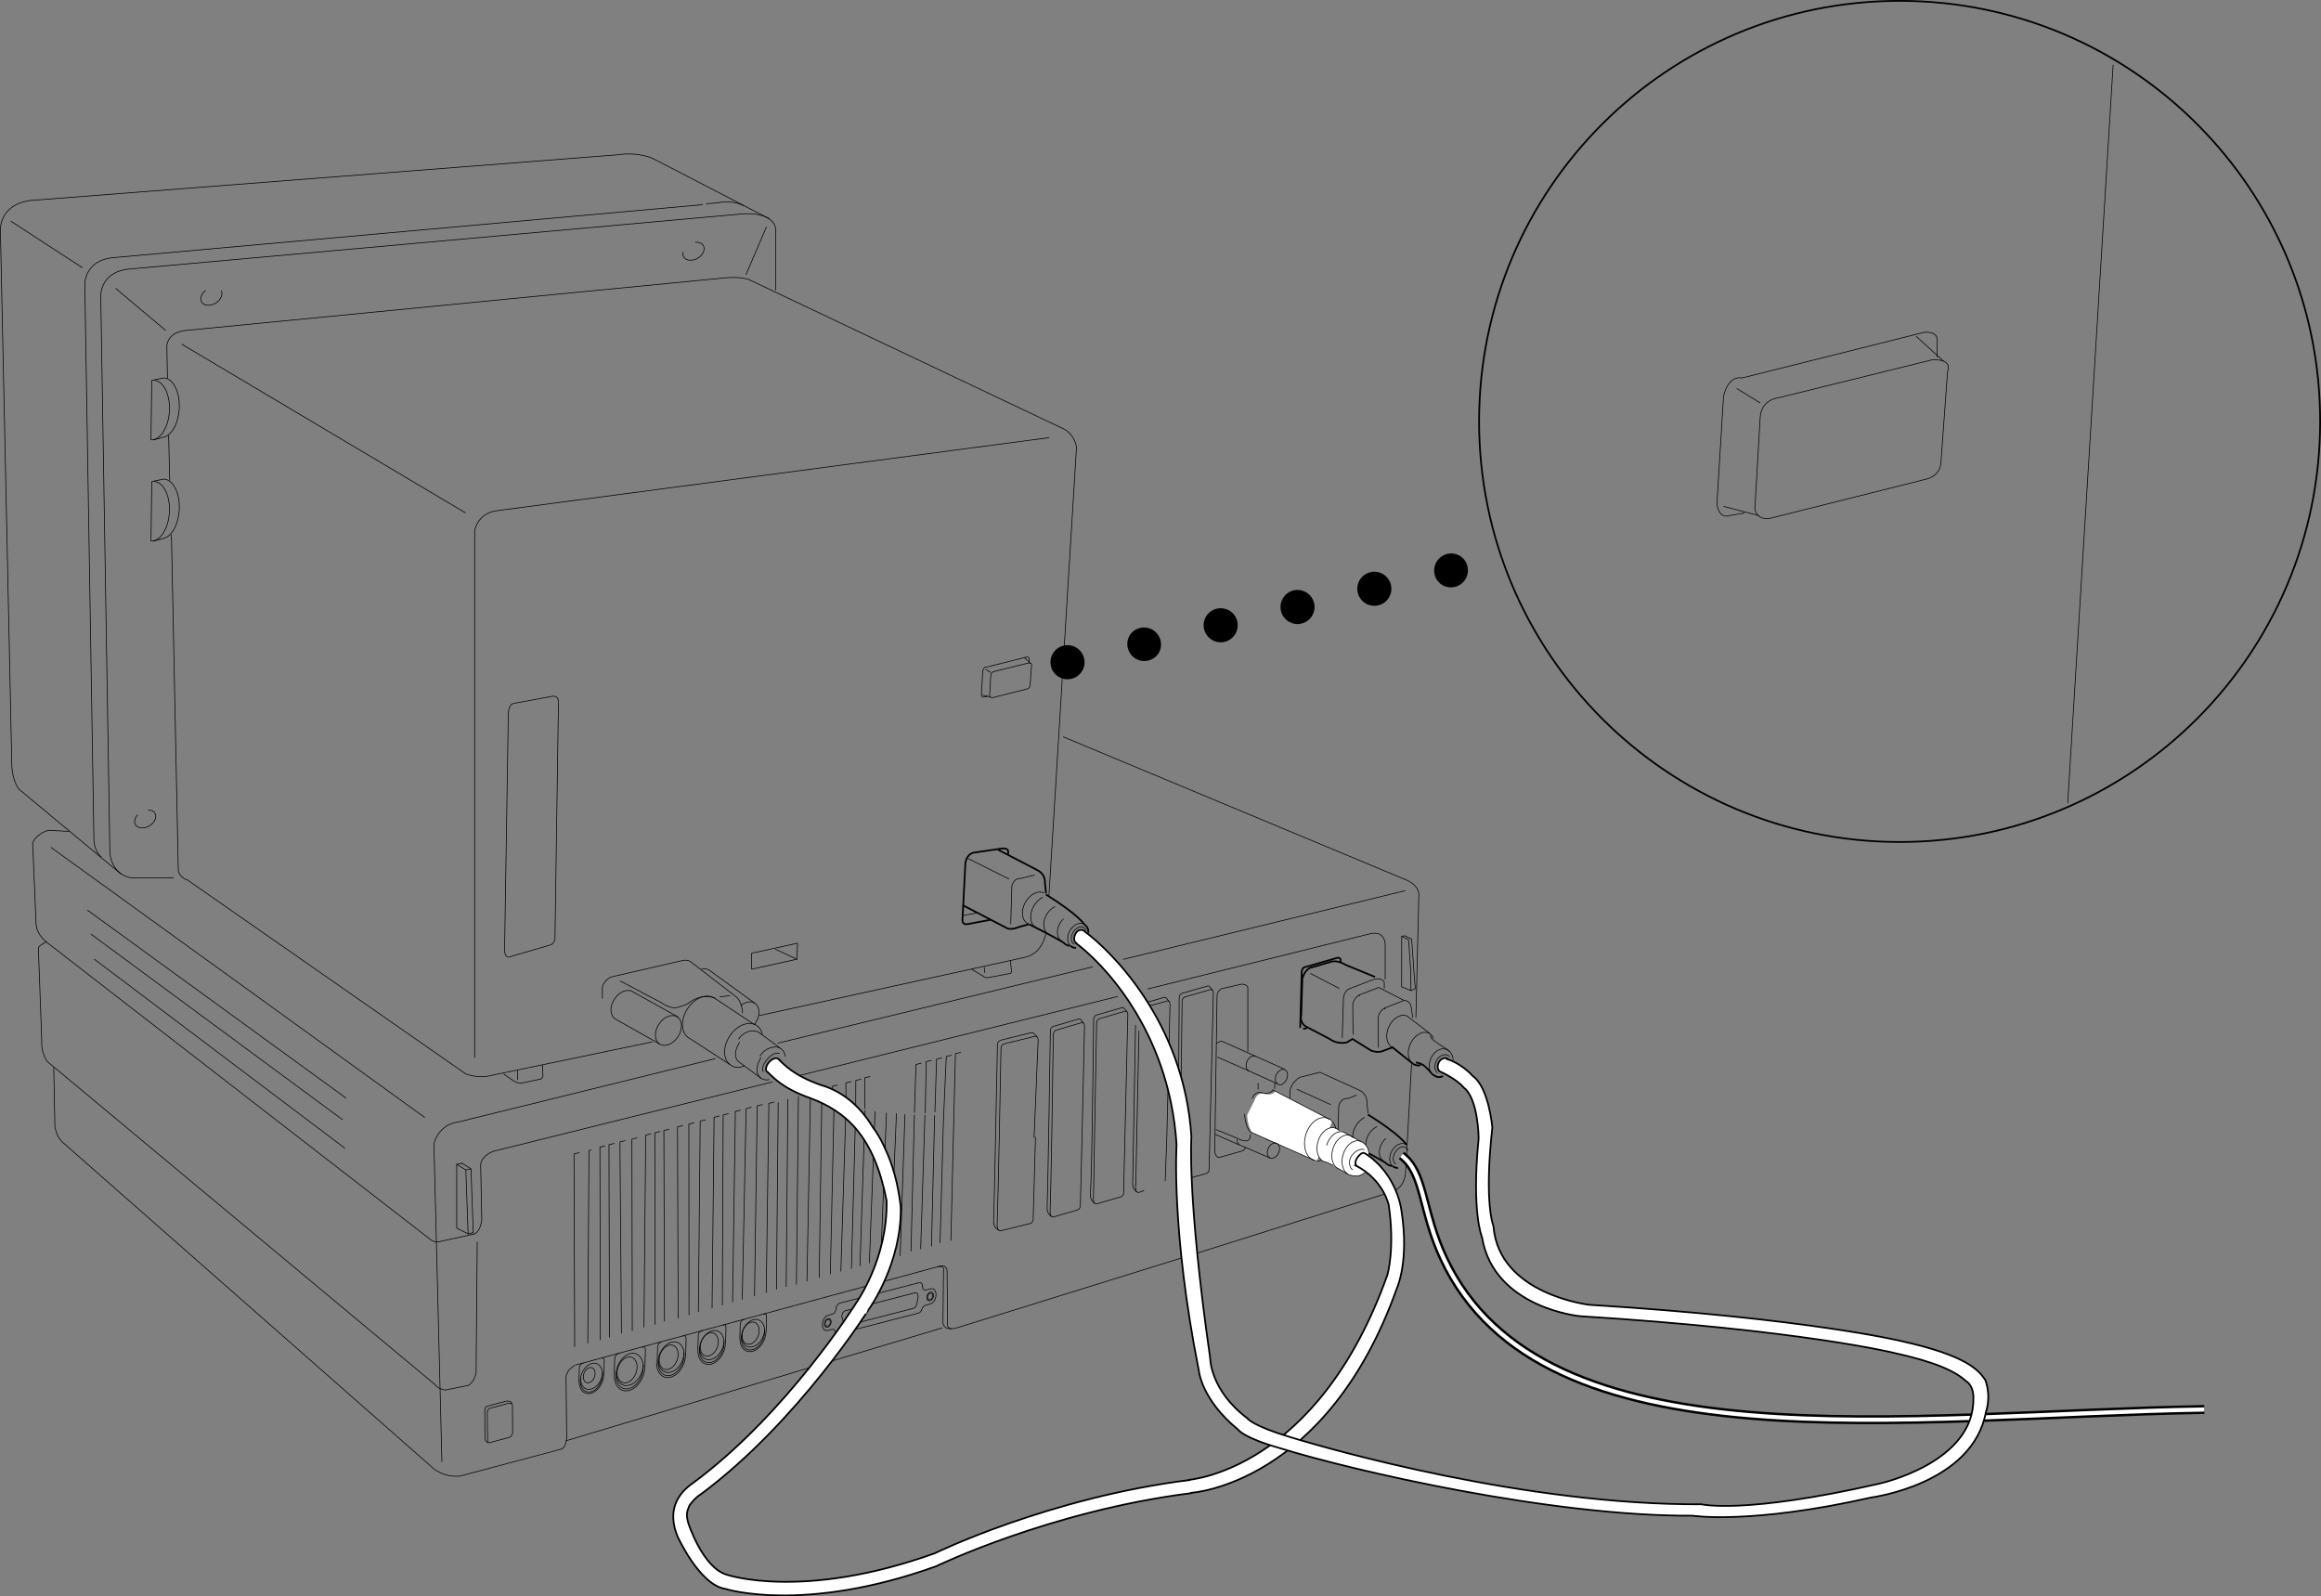 <svg xmlns="http://www.w3.org/2000/svg" width="337.181" height="231.889"><rect width="100%" height="100%" fill="#808080" stroke="none"/><path fill="none" stroke="#000" stroke-miterlimit="10" stroke-width=".1" d="M87.779 197.816c.055-.816-.395-.48-.395-.48m-3.257 3.246c-.035 1.262.738 2.078 1.73 1.82.988-.254 1.82-1.484 1.856-2.746m.066-1.84-.05 1.86m-3.563-.93-.055 1.84m.055-1.84c.004-.687.601-.73.601-.73"/><path fill="none" stroke="#000" stroke-miterlimit="10" stroke-width=".1" d="M85.861 202.176c.895-.23 1.64-1.336 1.672-2.473.035-1.133-.66-1.867-1.555-1.637-.89.23-1.64 1.336-1.672 2.473-.03 1.133.664 1.867 1.555 1.637zm0 0"/><path fill="none" stroke="#000" stroke-miterlimit="10" stroke-width=".1" d="M84.345 200.195c-.03 1.133.637 1.817 1.528 1.586.894-.23 1.625-1.273 1.66-2.41"/><path fill="none" stroke="#000" stroke-miterlimit="10" stroke-width=".1" d="M85.572 200.86c.469-.122.871-.712.887-1.313.015-.606-.352-.996-.828-.871-.473.12-.872.71-.891 1.312-.016.602.355.993.832.871zm-11.102 7.242-.023-3.746c.078-.84-.938-.403-.938-.403l-2.367.637c-.445.203-.355.73-.355.73l.047 3.922c-.078.594.68.223.68.223l2.452-.656c.508-.22.504-.707.504-.707zm0 0"/><path fill="none" stroke="#000" stroke-miterlimit="10" stroke-width=".1" d="M74.357 203.93c-.09-.688-1.23-.282-1.23-.282l-2.368.637c-.402.192-.335.703-.335.703l.027 3.95c-.04.48.492.64.492.64"/><path fill="none" stroke="#000" stroke-miterlimit="10" stroke-width=".25" d="M188.877 149.309a2.62 2.62 0 0 1 .02-.371l.202-7.387c-.035-1.074.5-1.063.5-1.063l4.606-1.328c.75-.176.504.594.504.594m-5.414 9.687.554-.058"/><path fill="none" stroke="#000" stroke-miterlimit="10" stroke-width=".1" d="m64.197 212.356-1.16-46.204c.828-2.984 3.476-3.148 3.476-3.148l37.426-9.23m9.028-2.234 45.789-11.099m4.386-1.074 40.989-9.98m-49.684-22.356 50.012 20.867c1.988.993 1.656 2.317 1.656 2.317l-.426 17.64"/><path fill="none" stroke="#000" stroke-miterlimit="10" stroke-width=".1" d="m83.486 195.668-.098-28.031.786-.203m1.218 27.699.168-27.988.348-.145m1.309 27.676-.067-28.035.781-.2m.609 27.864-.073-28.008.78-.203m1.032 27.59-.219-27.797.785-.203m2.704 27.129.257-27.91.786-.204m.57 27.699-.035-27.832.78-.199m.622 27.578-.086-27.707.781-.203m1.293 27.453-.093-27.785.785-.2m.883 27.528-.02-27.742.781-.203m.602 27.492.265-27.707.786-.203m.937 27.372.293-27.735.785-.203m.414 27.523.117-27.652.786-.2m.586 27.399.402-27.707.781-.203m.223 27.535.562-27.754.785-.2m.434 27.457.39-27.648.786-.203m.523 27.356.383-27.52.781-.199m.325 27.223.25-27.16m1.16 26.785.246-27.282m1.242 26.95.289-27.364m1.242 26.91.496-26.578m1.286 26.04.37-25.504m.087-1.118-.028-.82.781-.2m.403 27.145.539-24.507m-.207-1.45-.031-1.347.78-.203m.45 27.094.746-23.887m0 0-.016-3.504.786-.2m.02 27.176.62-23.062m0 0 .016-4.266.785-.2m-.18 27.153.746-22.644m-.043-.207.008-4.485.786-.203m-.133 27.129.828-22.027m.827 21.652.829-21.484m.582 20.988.867-20.906m2.114 20.077.496-19.87m0-.29.23-7.003.781-.203m-.101 27.035.62-19.5m.044-.246.137-7.492.785-.204m2.804 26.2.414-17.344m0 0 .247-9.813.785-.203m-17.621 36.446 11.601-2.997m-13.347 6.961.687-.175m13.504-3.485.766-.199m-13.434 4.348 11.723-3.028m-13.184.325.668-.168m13.539-3.497.75-.195m-14.957 3.871c-.426.11-.79.692-.805 1.297-.015.606.317 1.008.746.895m14.954-3.86c.425-.11.789-.691.804-1.293.02-.605-.316-1.007-.746-.898m-.824 2.41c-.2.05-.375.27-.457.531m-13.004.731c.266-.07.492-.434.504-.813m-.117 3.324c-.07-.218-.235-.34-.43-.289m1.059-3.793c-.27.07-.493.434-.504.813m-.141 3.289c.059.246.23.39.441.336m12.262-6.918c-.012.379.2.629.465.562"/><path fill="none" stroke="#000" stroke-miterlimit="10" stroke-width=".1" d="M134.029 186.945c.012-.379-.195-.699-.465-.629m-.101 4.418c.214-.054.402-.3.472-.59m-10.937 2.419 9.707-2.508m-9.899.359 10.098-2.605m-10.614 3.425.235.903m10.859-3.766-.171.922m-10.407 1.105c-.273.07-.507.446-.515.836m.234.903c.035.308.23.5.473.437m9.707-2.531c.277-.074.508-.445.52-.836m.159-.836c.012-.39-.203-.648-.48-.578m-10.098 2.621 9.727-2.512m-12.301 4.895c.274-.07.508-.406.516-.754.011-.344-.203-.57-.48-.5-.274.074-.505.41-.516.758-.008.347.207.566.48.496zm0 0"/><path fill="none" stroke="#000" stroke-miterlimit="10" stroke-width=".1" d="M120.236 192.64c.207-.054.379-.308.387-.566.008-.258-.153-.426-.36-.37-.207.05-.379.304-.386.566-.008.257.152.425.359.37zm14.871-3.683c.277-.07.504-.406.516-.754.011-.347-.203-.57-.48-.496-.274.07-.505.406-.516.754-.008.348.207.57.48.496zm0 0"/><path fill="none" stroke="#000" stroke-miterlimit="10" stroke-width=".1" d="M135.111 188.8c.207-.05.379-.304.387-.566.008-.257-.153-.425-.36-.37-.207.05-.379.304-.386.566-.008.258.152.426.359.37zm-27.578 3.63c.004-.73.637-.778.637-.778m3.187-.211c.059-.863-.418-.503-.418-.503m-3.445 3.433c-.04 1.336.777 2.2 1.828 1.93 1.05-.274 1.93-1.574 1.969-2.906m.066-1.954-.055 1.973m-3.769-.984-.055 1.945"/><path fill="none" stroke="#000" stroke-miterlimit="10" stroke-width=".1" d="M109.33 196.059c.941-.243 1.734-1.414 1.77-2.618.035-1.199-.704-1.98-1.645-1.734-.946.242-1.738 1.414-1.774 2.617-.035 1.2.703 1.977 1.649 1.735zm0 0"/><path fill="none" stroke="#000" stroke-miterlimit="10" stroke-width=".1" d="M107.724 193.961c-.035 1.2.672 1.922 1.618 1.68.94-.246 1.718-1.352 1.753-2.551"/><path fill="none" stroke="#000" stroke-miterlimit="10" stroke-width=".1" d="M108.998 195.25c.687-.176 1.265-1.031 1.293-1.906.023-.875-.512-1.442-1.2-1.266-.69.18-1.269 1.031-1.292 1.906-.024.88.511 1.442 1.199 1.266zm-26.75 14.04 54.648-16.395m-31.429.152c.058-.91-.442-.531-.442-.531m-3.387 3.179c-.035 1.266.711 2.024 1.704 1.77.992-.258 1.812-1.422 1.847-2.688m.278-1.73-.06 2.07m-3.967-1.031-.06 2.047m.06-2.047c.003-.77.671-.82.671-.82"/><path fill="none" stroke="#000" stroke-miterlimit="10" stroke-width=".1" d="M102.986 196.965c.727-.184 1.332-1.082 1.36-2.008.027-.918-.54-1.516-1.262-1.328-.727.187-1.332 1.082-1.36 2.008-.027.922.54 1.515 1.262 1.328zm0 0"/><path fill="none" stroke="#000" stroke-miterlimit="10" stroke-width=".1" d="M101.396 196.129c-.039 1.406.82 2.312 1.926 2.031 1.105-.285 2.031-1.656 2.07-3.062"/><path fill="none" stroke="#000" stroke-miterlimit="10" stroke-width=".1" d="M103.33 197.902c.992-.254 1.828-1.488 1.863-2.75.035-1.265-.738-2.086-1.734-1.828-.992.254-1.828 1.489-1.864 2.754-.035 1.266.743 2.082 1.735 1.824zm-7.797-2.265-.063 2.273m.047-2.054c.008-.813.598-.93.598-.93m.973 3.996c.761-.2 1.398-1.145 1.425-2.113.028-.973-.566-1.598-1.328-1.403-.761.2-1.402 1.145-1.43 2.114-.027.968.567 1.597 1.333 1.402zm-7.793-1.442c.004-.851.746-.91.746-.91m3.715-.242c.07-1.008-.489-.59-.489-.59m-4.019 4.008c-.043 1.559.91 2.563 2.133 2.246 1.222-.312 2.25-1.832 2.296-3.39m.079-2.274-.063 2.297m-4.398-1.145-.067 2.27"/><path fill="none" stroke="#000" stroke-miterlimit="10" stroke-width=".1" d="M91.388 201.711c1.102-.285 2.024-1.648 2.067-3.05.039-1.403-.82-2.31-1.922-2.024-1.102.285-2.024 1.648-2.066 3.05-.04 1.403.82 2.31 1.921 2.024zm0 0"/><path fill="none" stroke="#000" stroke-miterlimit="10" stroke-width=".1" d="M89.517 199.266c-.039 1.398.785 2.242 1.887 1.957 1.102-.285 2.008-1.575 2.047-2.977"/><path fill="none" stroke="#000" stroke-miterlimit="10" stroke-width=".1" d="M91.052 200.856c.801-.208 1.473-1.204 1.504-2.227.032-1.02-.597-1.68-1.402-1.473-.8.207-1.473 1.203-1.504 2.223-.027 1.023.598 1.684 1.402 1.477zm45.18-16.821c1.098-.281.836.606.836.606l-.082 7.18c-.137 1.82 2.145 1.035 2.145 1.035l35.933-11.18m0 0 26.39-8.32M83.517 198.344s-1.105.504-1.289 1.652l.086 7.895s.242 2.355-.851 2.636l-14.618 3.895c-2.734.25-4.222-1.406-4.222-1.406L8.967 165.82c-.829-.828-.993-2.234-.993-2.234l-.168-8.531m84.047 38.297-.054-27.868.785-.203m43.98 15.278.496-17.844m0 0 .41-9.234.782-.204m-2.93 27.778.453-19.043m.043-.457.242-7.696.782-.203m-6.075 28.805.703-20.617m19.34-10.571-.586 14.008m.207-.125-.336 11.817m-.613.808-4.082 1m5.41-27.508s.145-.976-.664-.683l-4.086 1c-.71.129-.644.77-.644.77s-.145 7.765-.242 12.632m0 0c-.122 5.887-.254 11.38-.31 12.7m.001-.001c-.004.122-.012.204-.012.239-.035.949.547.851.547.851m4.082-1c.715-.129.613-.808.613-.808m-5.745.187c.054-1.281.167-6.476.284-12.21"/><path fill="none" stroke="#000" stroke-miterlimit="10" stroke-width=".1" d="M144.634 164.95c.106-5.083.266-13.122.266-13.122s-.062-.64.649-.765l4.085-1.004c.25-.09.41-.059.512.027l.524.539m-6.32 26.563c-.005.117-.012.199-.012.234-.036.95.78 1.289.78 1.289m12.427-29.426-.364 16.328m0 0-.234 9.375m-.512.805-3.43 1m4.54-27.508s.125-.972-.555-.683l-3.43 1.004c-.593.125-.539.765-.539.765s-.129 9.14-.23 14.91m-.001 0c-.085 5.09-.19 9.274-.23 10.422m0 0c-.004.121-.011.203-.011.238-.028.95.457.852.457.852m3.429-1c.594-.129.512-.805.512-.805m-4.82.184c.039-1.11.125-5.027.21-9.93"/><path fill="none" stroke="#000" stroke-miterlimit="10" stroke-width=".1" d="M152.338 165.242c.101-5.972.25-15.398.25-15.398s-.055-.645.543-.77l3.43-1.004c.21-.09.343-.058.425.032l.441.539m-5.3 26.559a4.665 4.665 0 0 1-.012.238c-.027.945.656 1.285.656 1.285m11.067-29.102-.489 20.64m.001.001-.11 4.832m-.512.801-3.43.992m4.54-27.266s.125-.965-.555-.676l-3.43.993c-.594.128-.543.761-.543.761s-.18 9.524-.308 16.832m0 0c-.078 4.5-.114 7.242-.149 8.274m0 0c-.004.12-.011.203-.011.238-.028.938.457.844.457.844m3.429-.992c.594-.13.512-.801.512-.801m-4.82.187c.039-1.008.132-2.968.21-7.336"/><path fill="none" stroke="#000" stroke-miterlimit="10" stroke-width=".1" d="M158.63 165.945c.13-7.21.25-17.77.25-17.77s-.054-.636.544-.76l3.43-.997c.21-.09.343-.055.425.031l.441.531m-5.3 26.325a4.51 4.51 0 0 1-.012.234c-.027.938.656 1.274.656 1.274m10.903-28.684-.45 18.82m0 .001-.246 6.624m-3.066 1.367-.778.29m4.54-27.102s.12-.961-.56-.676l-3.448.95m-.496 3.312s-.274 12.96-.418 20.285m0 0c-.043 2.258-.043 1.531-.067 2.156m0 0c-.004.117-.008.2-.008.235-.031.933.457.84.457.84m-.878-1.598c.023-.621 0 .074.043-2.172m0 0c.14-7.316.37-20.574.37-20.574"/><path fill="none" stroke="#000" stroke-miterlimit="10" stroke-width=".1" d="m165.545 145.906 3.433-.972c.211-.09.348-.059.43.027l.441.531m-5.3 26.164c-.004.121-.012.2-.012.235-.027.933.656 1.27.656 1.27m11.067-28.692-.602 25.242m-.512.789-2.73.742m3.844-26.773s.12-.957-.555-.672l-3.43.984c-.598.125-.543.754-.543.754s-.129 10.938-.226 16.52m3.64 8.445c.598-.125.512-.789.512-.789"/><path fill="none" stroke="#000" stroke-miterlimit="10" stroke-width=".1" d="M171.174 158.824c.093-5.32.128-13.808.128-13.808s-.054-.63.543-.754l3.426-.985c.211-.09.344-.058.43.028l.441.527M66.35 169.133l1.324.828.332 9.273-1.657-.828zm0 0 .867-.168"/><path fill="none" stroke="#000" stroke-miterlimit="10" stroke-width=".1" d="m68.006 179.234.746-.164-.332-9.277-1.325-.828m.579.996.746-.168m45.457-13 48.52-12.047m4.303-1.074 32.544-8.074c1.988-.332 1.988 1.574 1.988 1.574v5.094M83.56 198.305l52.946-14.371c1.09-.266 1.078.683 1.078.683l.07 7.184c-.223 1.3.566 1.219.566 1.219"/><path fill="none" stroke="#000" stroke-miterlimit="10" stroke-width=".1" d="M180.904 166.688c-.043.5-.707.582-.707.582l-3.059.867c-.664 0-.664-.992-.664-.992l.332-22.524c0-.66.66-.992.66-.992l2.899-.664c.828 0 .91.5.91.5v9.312m23.684-11.464-.332-4.805-.996-.496-.012 7.344 1.351.539zM10.045 120.777l-2.98-.168c-1.821.5-2.321 1.825-2.321 1.825l.5 11.922c.164 1.488 1.488 2.484 1.488 2.484s-.828.332-1.16.828l.496 13.578s-.164 1.656.828 2.98l56.305 46.91s.496.7 1.492.786l3.313-.664s.828-.328 1.156-1.82l.168-19.043"/><path fill="none" stroke="#000" stroke-miterlimit="10" stroke-width=".1" d="m6.732 136.84 55.805 43.223c.664.496 1.16.332 1.16.332l5.3-1.16c.91-.583.993-2.07.993-2.07l-.164-8.032c.25-1.41 1.906-1.906 1.906-1.906l40.488-10.059m-50.507 5.172L7.396 123.094m5.297 9.109 37.59 27.324M13.19 135.68l36.597 26.992m-36.102-23.348 36.434 27.489m49.555 27.863-.063 2.183m.063-2.183c.066-.957-.461-.559-.461-.559m-3.821 3.805c-.043 1.48.864 2.437 2.028 2.137 1.16-.301 2.136-1.743 2.175-3.223"/><path fill="none" stroke="#000" stroke-miterlimit="10" stroke-width=".1" d="M97.427 199.79c1.043-.27 1.922-1.567 1.961-2.9.04-1.331-.78-2.19-1.824-1.921-1.047.27-1.926 1.57-1.965 2.898-.035 1.332.782 2.192 1.828 1.922zm0 0"/><path fill="none" stroke="#000" stroke-miterlimit="10" stroke-width=".1" d="M95.646 197.465c-.039 1.332.746 2.129 1.793 1.863 1.047-.273 1.906-1.496 1.945-2.824m86.126-30.398-1.68-.684m1.375-8.132-.04.87"/><path fill="none" stroke="#000" stroke-miterlimit="10" stroke-width=".25" d="m202.2 152.07 3.09 2.48"/><path fill="none" stroke="#000" stroke-miterlimit="10" stroke-width=".1" d="M205.06 154.606 204.213 170c-.082 2.484-1.575 2.898-1.575 2.898"/><path fill="none" stroke="#000" stroke-miterlimit="10" stroke-width=".25" d="M158.092 135.516a1.227 1.227 0 0 0-.524-1.184"/><path fill="none" stroke="#000" stroke-miterlimit="10" stroke-width=".1" d="M149.521 134.273c-.074-.039-.152-.078-.23-.117-.852-.46-1.012-1.824-.352-3.043.66-1.218 1.883-1.836 2.738-1.37M20.006 118.356c-.422.449-.57 1.015-.329 1.437.325.559 1.223.645 2.008.191.782-.453 1.157-1.277.832-1.836-.187-.324-.566-.488-1.008-.484"/><path fill="none" stroke="#000" stroke-miterlimit="10" stroke-width=".25" d="m141.49 123.856 3.973-.579m-4.719 10.93 3.187-.598m-3.683-8.261-.414 8.031m.414-8.031c.25-1.41 1.242-1.492 1.242-1.492m3.973-.579c1.367-.207.953.813.953.813m-5.672 10.117c-1.156.328-.91-.828-.91-.828"/><path fill="none" stroke="#000" stroke-miterlimit="10" stroke-width=".1" d="m139.916 133.004 2.031-.387m-32.75 5.852 6.664-1.45m-6.664 3.771 6.582-1.45m-6.582-.871v2.32m6.664-3.769-.082 2.32-3.144-1.45m-1.875 12.423c-.106-.575-.387-1.055-.836-1.352-1.125-.734-2.88-.04-3.918 1.55-1.043 1.59-.977 3.477.148 4.212.617.406 1.188.472 1.969.101m2.441-1.203c-.781 1.195-.808 2.485.031 3.035.34.219.75.27 1.172.172m2.313-3.34c-.059-.496-.274-.914-.653-1.16-.843-.555-2.25-.11-3.03 1.086"/><path fill="none" stroke="#000" stroke-miterlimit="10" stroke-width=".1" d="M107.459 151.387c-.782 1.195-.852 2.398-.008 2.949l3.144 2.32m-.316-6.648c-.84-.55-2.203-.23-2.984.965m2.984-.965 3.016 2.207m-14.778-4.473-6.582-3.664c-.765-.504-1.965-.027-2.676 1.059-.71 1.086-.664 2.375.102 2.879l6.461 3.64"/><path fill="none" stroke="#000" stroke-miterlimit="10" stroke-width=".1" d="M98.498 150.598c.71-1.086.664-2.375-.102-2.875-.77-.504-1.965-.028-2.676 1.058-.71 1.086-.668 2.375.102 2.875.766.504 1.965.028 2.676-1.058zm-10.992-5.548v-1.655c.328-1.157 1.324-1.489 1.324-1.489m0 0 10.101-2.32c1.075-.328 1.57.25 1.57.25l6.544 5.05c.828.829.828 2.317.828 2.317"/><path fill="none" stroke="#000" stroke-miterlimit="10" stroke-width=".1" d="M107.592 146.098c.671-.567 1.488-.742 2.062-.364.77.5.816 1.79.105 2.875-.054.082-.113.16-.167.235l-5.797-3.856c-1.121-.734-2.875-.043-3.918 1.551-1.04 1.59-.973 3.473.148 4.207l6.027 3.91"/><path fill="none" stroke="#000" stroke-miterlimit="10" stroke-width=".1" d="M101.9 140.79c.41-.106.809-.071 1.133.144l6.621 4.8m-19.582-3.25 5.96 3.149c1.657 1.16 2.567.66 2.567.66.91-.246 1.325-.496 1.325-.496 2.152-1.738 4.058-.746 4.058-.746m2.07-.411-1.492.165m7.203-113.024-16.64-8.613s-1.989-1.2-5.633-.66l-85.117 6.62C-.428 29.837.064 33.77.064 33.77l1.656 77.5c.168 2.648 1.16 3.476 1.16 3.476L17.62 127"/><path fill="none" stroke="#000" stroke-miterlimit="10" stroke-width=".1" d="M112.674 42.172v-9.066c-.66-2.649-5.297-1.989-5.297-1.989l-88.43 7.95c-4.473.331-4.309 3.976-4.309 3.976l1.325 80.813c.332 3.312 2.984 3.644 2.984 3.644h6.289m82.758-97.625c-1.688-.91-3.766-.414-3.766-.414l-1.652.148"/><path fill="none" stroke="#000" stroke-miterlimit="10" stroke-width=".1" d="M102.119 29.727 16.627 37.41c-4.473.332-4.305 3.977-4.305 3.977l1.324 80.812c.113 1.13.578 1.778 1.031 2.32m95.594 23.016 38.504-8.445c2.129-.426 2.89-2.219 3.16-3.45"/><path fill="none" stroke="#000" stroke-miterlimit="10" stroke-width=".1" d="m152.38 130.133 4.012-65.23c-.472-2.098-1.988-2.653-1.988-2.653l-45.371-21.527c-1.324-.66-3.977-.332-3.977-.332l-78.164 7.62c-2.734.372-2.648 2.317-2.648 2.317l.082 4.637m.168 8.281.164 6.54m.246 7.866.996 48.852a1.934 1.934 0 0 0 1.324 1.324l40.407 28.153c1.656.664 3.312.332 3.312.332l23.848-4.97M111.35 32.941l-2.981 6.954M16.79 41.883l7.29 6.129m2.316 1.984 41.235 24.512M1.556 32.113l10.434 6.79M29.861 42.2c-.605.468-.863 1.167-.578 1.663.324.559 1.223.645 2.004.192.785-.453 1.16-1.274.836-1.832m67.133-5.641c-.07.262-.051.52.078.738.32.559 1.222.645 2.004.196.785-.457 1.156-1.278.832-1.836-.211-.364-.66-.528-1.168-.477"/><path fill="none" stroke="#000" stroke-miterlimit="10" stroke-width=".1" d="M152.42 63.574 72.267 74.176c-2.98.332-3.312 2.98-3.312 2.98v76.508m5.715-51.488 5.382-.996m1.075.894-.496 33.723m-6.789-31.934-.54 34.075m1.122.941 5.464-1.59"/><path fill="none" stroke="#000" stroke-miterlimit="10" stroke-width=".1" d="M73.842 103.863c0-1.687.828-1.687.828-1.687m5.382-.996c1.2-.297 1.075.894 1.075.894m-.497 33.723c.087 1.394-.742 1.492-.742 1.492m-5.464 1.59c-1.204.644-1.122-.941-1.122-.941m70.629-39.793c.043-.579.582-.622.582-.622l4.844-1.199c.703-.043.496.371.496.371l-.207 2.899c-.043.414-.457.496-.457.496l-4.926 1.242c-.457.082-.496-.289-.496-.289zm-.953 3.105.457-.082"/><path fill="none" stroke="#000" stroke-miterlimit="10" stroke-width=".1" d="M142.978 101.25c-.37.125-.41-.375-.41-.375l.203-3.39c.168-.708.582-.583.582-.583l5.754-1.449c.496-.039.414.29.414.29v.5m.207.124-.87-.789m-4.927 2.113-.746-.457m.707 4.016-1.12-.289M21.931 78.59c1.356.074 2.555-1.805 2.68-4.195.125-2.391-.875-4.383-2.23-4.457m-.332.012-.118 8.64"/><path fill="none" stroke="#000" stroke-miterlimit="10" stroke-width=".1" d="m22.22 78.621 1.637-.43c1.14-.347 2.074-2.046 2.184-4.136.125-2.39-.875-4.387-2.23-4.457l-1.512.3m0 0-.25.051m-.118-6.054c1.356.07 2.555-1.809 2.68-4.2.125-2.386-.875-4.382-2.23-4.453"/><path fill="none" stroke="#000" stroke-miterlimit="10" stroke-width=".1" d="m22.22 63.922 1.637-.43c1.14-.344 2.074-2.043 2.184-4.136.125-2.387-.875-4.383-2.23-4.454l-1.512.301"/><path fill="none" stroke="#000" stroke-miterlimit="10" stroke-width=".1" d="m22.299 55.203-.25.047-.118 8.645M78.81 154.7l.04 1.28c.167.665-.372.79-.372.79l-2.773.578c-.664.043-1.324-.496-1.324-.496l-1.204-.829m2.032.872v-1.368m71.581-15.941.126 1.285c.164.66-.418.578-.418.578l-2.774.54c-.746.124-.867-.165-.867-.165l-1.656-.996m1.863.5-.086-.87m-29.726 12.624c-.34-.3-1.133.047-1.778.774-.64.726-.886 1.558-.547 1.859"/><path fill="none" stroke="#000" stroke-miterlimit="10" stroke-width=".25" d="m144.967 123.426 5.671 2.941c1.325.66 1.16 1.82 1.16 1.82l.165 1.575"/><path fill="none" stroke="#000" stroke-miterlimit="10" stroke-width=".1" d="M157.568 134.332a1.933 1.933 0 0 0-.125-.078c-.64-.348-1.562.117-2.059 1.031-.37.688-.41 1.66.153 2.14"/><path fill="none" stroke="#000" stroke-miterlimit="10" stroke-width=".25" d="M155.537 137.426c.187.156.441.262.773.285m-.867-.332s-.414.082-.953-.457c0 0-1.469-.91-4.969-2.649m8.047.059s-.844-1.426-5.629-4.398m-12.062 1.566 6.375 3.313c.62.37 1.82-.165 1.82-.165l1.367-.375"/><path fill="none" stroke="#000" stroke-miterlimit="10" stroke-width=".1" d="m146.83 134.23.168-5.546c.328-1.243 1.324-1.075 1.324-1.075l1.984-.5m-3.722.582-5.961-2.98m13.879 8.746c-.211.2-.403.441-.555.727-.547 1.007-.414 2.136.289 2.515m-.953-5.011c-.488.214-.961.648-1.281 1.246-.602 1.109-.457 2.347.32 2.765m-1.832-.961c-.852-.465-1.012-1.824-.352-3.047.344-.628.836-1.101 1.352-1.34m6.27 4.794c-.063-.204-.286-.368-.454-.457-.449-.243-1.117.207-1.464.847-.348.64-.266 1.36.183 1.602m20.531 27.656 3.282 1.438c.07.03.144.05.222.054m1.586-1.543c.125 1.739-1.777.664-1.777.664l-.094-.039"/><path fill="none" stroke="#000" stroke-miterlimit="10" stroke-width="1.3" d="M203.595 167.852c3.418 2.52 2.872 8 6.122 14.941 14.398 30.781 67.316 22.68 110.515 21.96"/><path fill="none" stroke="#fff" stroke-miterlimit="10" stroke-width=".6" d="M203.595 167.852c3.418 2.52 2.872 8 6.122 14.941 14.398 30.781 67.316 22.68 110.515 21.96"/><path fill="none" stroke="#000" stroke-miterlimit="10" stroke-width=".1" d="M204.345 166.305c-.046-.035-.09-.059-.128-.082-.641-.344-1.563.117-2.055 1.031-.371.691-.41 1.66.152 2.14"/><path fill="none" stroke="#000" stroke-miterlimit="10" stroke-width=".25" d="M202.314 169.395c.188.16.442.261.774.285m-.871-.332s-.415.082-.954-.453c0 0-1.464-.914-4.964-2.653m8.046.063s-.843-1.426-5.628-4.403"/><path fill="none" stroke="#000" stroke-miterlimit="10" stroke-width=".1" d="m194.326 166.2.164-5.548c.332-1.242 1.324-1.074 1.324-1.074l1.27-.496m4.195 6.348a2.762 2.762 0 0 0-.559.722c-.543 1.008-.41 2.137.293 2.516m-.957-5.012c-.488.215-.957.653-1.28 1.246-.599 1.11-.458 2.348.32 2.766m-1.829-.961c-.851-.46-1.011-1.824-.351-3.047.34-.629.836-1.101 1.351-1.34m6.266 4.793c-.059-.199-.281-.363-.453-.457-.45-.242-1.117.207-1.465.848-.348.644-.262 1.36.187 1.602"/><path fill="none" stroke="#000" stroke-miterlimit="10" stroke-width=".1" d="m196.213 166.242-.645.375s-1.2.535-1.82.164l-6.364-3.312v-4.797c0-.719.551-1.633 1.454-2.172l2.789-.707.113-.035 5.676 2.578c1.324.66 1.156 1.82 1.156 1.82l.168 1.574m-10.356-3.507 4.95 2.25"/><path fill="#fff" d="M181.181 161.984s0 1.614.786 2.61l9.316 4.137 2.277-5.918-8.281-4.305c-.496.828-1.902.332-1.902.332-.91.082-1.078.91-1.078.91l-1.118 2.234"/><path fill="none" stroke="#000" stroke-miterlimit="10" stroke-width=".1" d="m179.775 165.367-3.137-1.285m6.129-5.84v-.91m1.731 10.879c.41.191.969-.129 1.242-.715s.164-1.215-.246-1.406c-.41-.192-.965.125-1.238.71-.278.587-.164 1.216.242 1.411zm0 0"/><path fill="none" stroke="#000" stroke-miterlimit="10" stroke-width=".1" d="M179.717 165.488c-.024.383.117.715.394.848l4.402 1.89m1.164-10.706c.766.351 1.282-.84 1.23-.727.267-.586.15-1.215-.265-1.402-.41-.188-.96.136-1.226.726-.27.59-.153 1.215.261 1.403zm0 0"/><path fill="none" stroke="#000" stroke-miterlimit="10" stroke-width=".1" d="m186.642 155.336-4.242-1.898c-.414-.188-.965.14-1.23.726-.27.59-.153 1.219.261 1.406l4.149 1.868"/><path fill="none" stroke="#000" stroke-miterlimit="10" stroke-width=".1" d="m182.4 153.438-4.734-2.114c-.29-.129-.645-.008-.926.274m.11 1.961 4.581 2.011m12.649 8.383c-.2-.762-.653-1.344-1.301-1.539-1.184-.36-2.559.723-3.074 2.414-.516 1.695.031 3.363 1.219 3.723.382.113.73.11 1.039.02"/><path fill="none" stroke="#000" stroke-miterlimit="10" stroke-width=".1" d="m193.2 162.633-8.28-4.305c-.496.828-1.907.332-1.907.332-.91.082-1.074.91-1.074.91m8.985 8.98-9.317-4.136c-.789-.996-.789-2.61-.789-2.61"/><path fill="#fff" d="m195.806 170.582-1.199-.734-.91-.551-1.04-.477a1.284 1.284 0 0 1-.202-.047c-.95-.285-1.387-1.617-.977-2.976.414-1.352 1.512-2.219 2.461-1.93l2.156 1.074 1.575.88-.086-.051c.472.144 1.203.753 1.246 1.625l-.578 2.937c-.828.785-1.88.43-2.157.348l-.289-.098"/><path fill="none" stroke="#000" stroke-miterlimit="10" stroke-width=".1" d="m194.69 164.328-.419-.308a1.224 1.224 0 0 0-.332-.153c-.95-.289-2.047.578-2.46 1.93-.41 1.36.027 2.691.976 2.976.066.02.137.04.203.047l1.039.477m5.133-1.902c-.043-.872-.774-1.48-1.246-1.625-.95-.286-2.051.578-2.461 1.933-.41 1.356.023 2.688.972 2.977.278.082 1.329.437 2.157-.348"/><path fill="none" stroke="#000" stroke-miterlimit="10" stroke-width=".1" d="m197.67 165.82-1.575-.879c-.949-.285-2.05.579-2.46 1.934-.415 1.356.023 2.688.972 2.973l1.2.734"/><path fill="none" stroke="#000" stroke-miterlimit="10" stroke-width=".1" d="m196.76 165.324-1.579-.879c-.945-.289-2.047.578-2.457 1.934m5.485.641c-.387-.239-1.395.128-1.907.953-.507.824-.175 1.75.211 1.988m12.145-18.574c.344.379 1.601.933 1.988 1.406"/><path fill="none" stroke="#000" stroke-miterlimit="10" stroke-width=".25" d="M207.006 154.906c.515.504.66.602.992 1.075m-2.708-1.431c.044.028.09.056.137.075.34.16.657.176.946.105m3.238 1.583s-.539.414-1.289-.102a1.252 1.252 0 0 1-.281-.195"/><path fill="none" stroke="#000" stroke-miterlimit="10" stroke-width=".1" d="M208.04 156.016c-.484-.47-.566-1.41-.152-2.301.489-1.035 1.47-1.602 2.196-1.262 1.015.3 1.015 1.54 1.015 1.54m-2.851-3.157c-.145-.344-.375-.61-.688-.754-.879-.414-2.066.27-2.656 1.524-.559 1.187-.379 2.46.387 2.945"/><path fill="none" stroke="#000" stroke-miterlimit="10" stroke-width=".1" d="M202.299 152.148c-.875-.41-1.114-1.761-.524-3.019.59-1.254 1.781-1.938 2.656-1.523l3.301 2.53m.926 1.251c-.984-.57-.832-1.004-.832-1.004"/><path fill="none" stroke="#000" stroke-miterlimit="10" stroke-width=".25" d="M207.006 154.906c-.739-.578-1.317-.547-1.317-.547m-3.39-2.211-1.176.438c-.992.496-1.989 0-1.989 0l-2.648-1.656-.828.496c-1.492.332-2.484-.496-2.484-.496l-3.477-1.82c-.992-.665-.664-1.657-.664-1.657l.164-5.3c.5-1.657 1.492-1.657 1.492-1.657l2.817-.828c.992-.164 1.984.496 1.984.496l4.258 1.75"/><path fill="none" stroke="#000" stroke-miterlimit="10" stroke-width=".1" d="m194.994 150.766.168-5.465c0-1.328.828-1.656.828-1.656l3.578-1.372c1.262-.359 1.531.45 1.531.45v.902m-10.742-2.219 4.227 2.196m5.668 8.57-.04-4.348a1.908 1.908 0 0 1 .977-1.41l-.023.211m3.804-.57.27 1.8m5.363 5.641c-.582-.621-1.586-.133-1.926.59-.34.723-.27 1.355.145 1.77m-7.632-9.442 2.788-1.082c.719 0 .992.723.992.723"/><path fill="none" stroke="#000" stroke-miterlimit="10" stroke-width=".1" d="m196.56 150.281-.039-4.347c.164-1.036.98-1.41.98-1.41l-.027.21m.028-.211 2.789-1.078m3.687 1.887-3.687-1.887m4.679.45.63-.27-.188-2.394-.332-4.805-.992-.496-.457.082m96.753-19.328 6.598-107.27m-51.273 51.211c.195-2.668 2.672-2.848 2.672-2.848l22.265-5.496c3.23-.187 2.281 1.715 2.281 1.715l-.968 13.317c-.192 1.902-2.094 2.277-2.094 2.277l-22.648 5.687c-2.094.375-2.282-1.34-2.282-1.34zm-4.387 14.262 2.09-.375"/><path fill="none" stroke="#000" stroke-miterlimit="10" stroke-width=".1" d="M251.322 74.887c-1.715.566-1.898-1.715-1.898-1.715l.96-15.598c.766-3.234 2.672-2.664 2.672-2.664l26.45-6.629c2.285-.187 1.906 1.336 1.906 1.336l-.004 2.281m.945.579-3.984-3.625m-22.656 9.679-3.418-2.097m3.215 18.456-5.141-1.335"/><path fill="none" stroke="#000" stroke-miterlimit="10" stroke-width=".25" d="M275.896 122.313c33.742.039 61.125-27.286 61.16-61.028.04-33.742-27.28-61.125-61.023-61.16-33.742-.039-61.125 27.285-61.16 61.023-.04 33.743 27.281 61.125 61.023 61.165zm0 0"/><path d="M175.275 89.457a2.47 2.47 0 0 0 .688 3.43 2.472 2.472 0 0 0 3.43-.684 2.474 2.474 0 1 0-4.117-2.746m11.164-2.652a2.472 2.472 0 1 0 4.112 2.746 2.472 2.472 0 0 0-.683-3.43 2.469 2.469 0 0 0-3.43.684m11.161-2.653a2.477 2.477 0 0 0 .683 3.434 2.478 2.478 0 0 0 3.434-.688 2.471 2.471 0 0 0-.688-3.43 2.476 2.476 0 0 0-3.43.684m11.164-2.648a2.474 2.474 0 0 0 .684 3.434 2.477 2.477 0 0 0 2.746-4.122 2.473 2.473 0 0 0-3.43.688m-55.742 13.324a2.475 2.475 0 1 0 4.12 2.745 2.475 2.475 0 0 0-4.12-2.745m11.164-2.648a2.472 2.472 0 1 0 4.117 2.742 2.475 2.475 0 0 0-4.117-2.742"/><path fill="#fff" d="M173.021 216.91c-20.39 2.567-37.062 10.63-37.062 10.63-19.227 6.898-30.57 3.273-30.57 3.273-3.79-.563-6.977-7.665-6.977-7.665-1.383-3.44-.258-5.847 2.004-7.53l.105-.071c13.86-10.172 23.887-26.316 23.887-26.316s4.574-6.38 4.394-14.805c-1.824-9.371-5.87-12.969-11.105-14.91-4.02-1.43-5.313-2.97-6.191-3.793l-.055.011c-.309-.27-.188-.91.27-1.433.453-.524 1.074-.73 1.382-.465l-.05-.008c.878.82 2.163 2.355 6.148 3.777 2.805.785 5.586 2.77 7.594 6.145 1.046 1.367 1.738 2.996 1.738 2.996 1.125 2.371 1.91 5.043 2.316 8.547.192 8.14-4.547 14.781-4.547 14.781S116.006 206.492 101.904 217c-.934.527-1.746 1.695-1.746 1.695-.36.899-.54 1.262-.152 2.602 0 0 2.066 6.414 5.554 7.449 0 0 11 3.797 30.227-3.102 0 0 16.687-8.14 37.183-10.664h-.367s18.781-1.191 28.957-29.8c0 0 1.11-3.766.192-10.098 0 0-.696-3.59-4.68-5.719h.016c-.29-.226-.207-.812.175-1.3.387-.493.754-.723 1.047-.493l.051.008c4.73 3.094 5.242 8.36 5.242 8.36 1.137 7.273-.652 11.152-.652 11.152-10.18 28.613-29.906 29.766-29.906 29.766l-.024.054"/><path fill="none" stroke="#000" stroke-miterlimit="10" stroke-width=".25" d="M173.021 216.91c-20.39 2.567-37.062 10.63-37.062 10.63-19.227 6.898-30.57 3.273-30.57 3.273-3.79-.563-6.977-7.665-6.977-7.665-1.383-3.44-.258-5.847 2.004-7.53l.105-.071c13.86-10.172 23.887-26.316 23.887-26.316s4.574-6.38 4.394-14.805c-1.824-9.371-5.87-12.969-11.105-14.91-4.02-1.43-5.313-2.97-6.191-3.793l-.055.011c-.309-.27-.188-.91.27-1.433.453-.524 1.074-.73 1.382-.465l-.05-.008c.878.82 2.163 2.355 6.148 3.777 2.805.785 5.586 2.77 7.594 6.145 1.046 1.367 1.738 2.996 1.738 2.996 1.125 2.371 1.91 5.043 2.316 8.547.192 8.14-4.547 14.781-4.547 14.781S116.006 206.492 101.904 217c-.934.527-1.746 1.695-1.746 1.695-.36.899-.54 1.262-.152 2.602 0 0 2.066 6.414 5.554 7.449 0 0 11 3.797 30.227-3.102 0 0 16.687-8.14 37.183-10.664h-.367s18.781-1.191 28.957-29.8c0 0 1.11-3.766.192-10.098 0 0-.696-3.59-4.68-5.719h.016c-.29-.226-.207-.812.175-1.3.387-.493.754-.723 1.047-.493l.051.008c4.73 3.094 5.242 8.36 5.242 8.36 1.137 7.273-.652 11.152-.652 11.152-10.18 28.613-29.906 29.766-29.906 29.766zm0 0"/><path fill="#fff" d="M212.658 157.996c-1.117-1.324-3.531-2.375-3.531-2.375-.301-.3-.356-.762-.11-1.289.25-.527.985-.883 1.407-.43l-.016.004s1.941.61 3.574 2.434c2.317 1.656 2.817 7.453 2.817 7.453-1.243 11.094.164 14.324.164 14.324.746 9.938 13.91 11.426 13.91 11.426 31.96 1.988 45.46 5.3 45.46 5.3 9.27 2.067 11.094 4.141 12.087 5.63.91 2.566.082 4.636.082 4.636-1.903 10.516-16.645 12.422-16.645 12.422-17.55 3.973-25.996 2.649-25.996 2.649-20.508.117-49.258-6.52-59.781-9.77-5.551-1.574-6.211-2.734-6.211-2.734-5.383-4.387-5.715-8.61-5.715-8.61-4.055-20.37-3.227-32.789-3.227-32.789-1.085-16.937-11.191-26.734-14.574-29.23l.008-.05c-.363-.196-.406-.766-.148-1.298.43-.886 1.215-.64 1.465-.308 3.382 2.496 14.316 12.793 15.402 29.726 0 0-.664 8.528 2.73 32.211 0 0 0 4.637 5.383 8.692 0 0 .66 1.078 6.211 2.734 5.852 1.809 34.238 9.914 59.781 9.77 0 0 6.125 1.492 25.75-2.98 0 0 13.91-2.981 13.747-12.423 0 0 .164-1.738-1.16-2.566-1.473-1.328-4.247-2.688-10.516-4.055 0 0-13.496-3.312-45.457-5.3 0 0-12.504-1.16-14.242-11.426 0 0-1.575-3.645-.497-14.41 0 0-.03-5.72-2.152-7.368l.043.059-.043-.059"/><path fill="none" stroke="#000" stroke-miterlimit="10" stroke-width=".25" d="M212.658 157.996c-1.117-1.324-3.531-2.375-3.531-2.375-.301-.3-.356-.762-.11-1.289.25-.527.985-.883 1.407-.43l-.016.004s1.941.61 3.574 2.434c2.317 1.656 2.817 7.453 2.817 7.453-1.243 11.094.164 14.324.164 14.324.746 9.938 13.91 11.426 13.91 11.426 31.96 1.988 45.46 5.3 45.46 5.3 9.27 2.067 11.094 4.142 12.087 5.63.91 2.566.082 4.637.082 4.637-1.903 10.515-16.645 12.421-16.645 12.421-17.55 3.973-25.996 2.649-25.996 2.649-20.508.117-49.258-6.52-59.781-9.77-5.551-1.574-6.211-2.734-6.211-2.734-5.383-4.387-5.715-8.61-5.715-8.61-4.055-20.37-3.227-32.789-3.227-32.789-1.085-16.937-11.191-26.734-14.574-29.23l.008-.05c-.363-.196-.406-.766-.148-1.298.43-.886 1.215-.64 1.465-.308 3.382 2.496 14.316 12.793 15.402 29.726 0 0-.664 8.528 2.73 32.211 0 0 0 4.637 5.383 8.692 0 0 .66 1.078 6.211 2.734 5.852 1.809 34.238 9.914 59.781 9.77 0 0 6.125 1.492 25.75-2.98 0 0 13.91-2.981 13.747-12.423 0 0 .164-1.738-1.16-2.566-1.473-1.328-4.247-2.688-10.516-4.055 0 0-13.496-3.312-45.457-5.3 0 0-12.504-1.16-14.242-11.426 0 0-1.575-3.645-.497-14.41 0 0-.03-5.72-2.152-7.368l.043.059zm0 0"/></svg>

